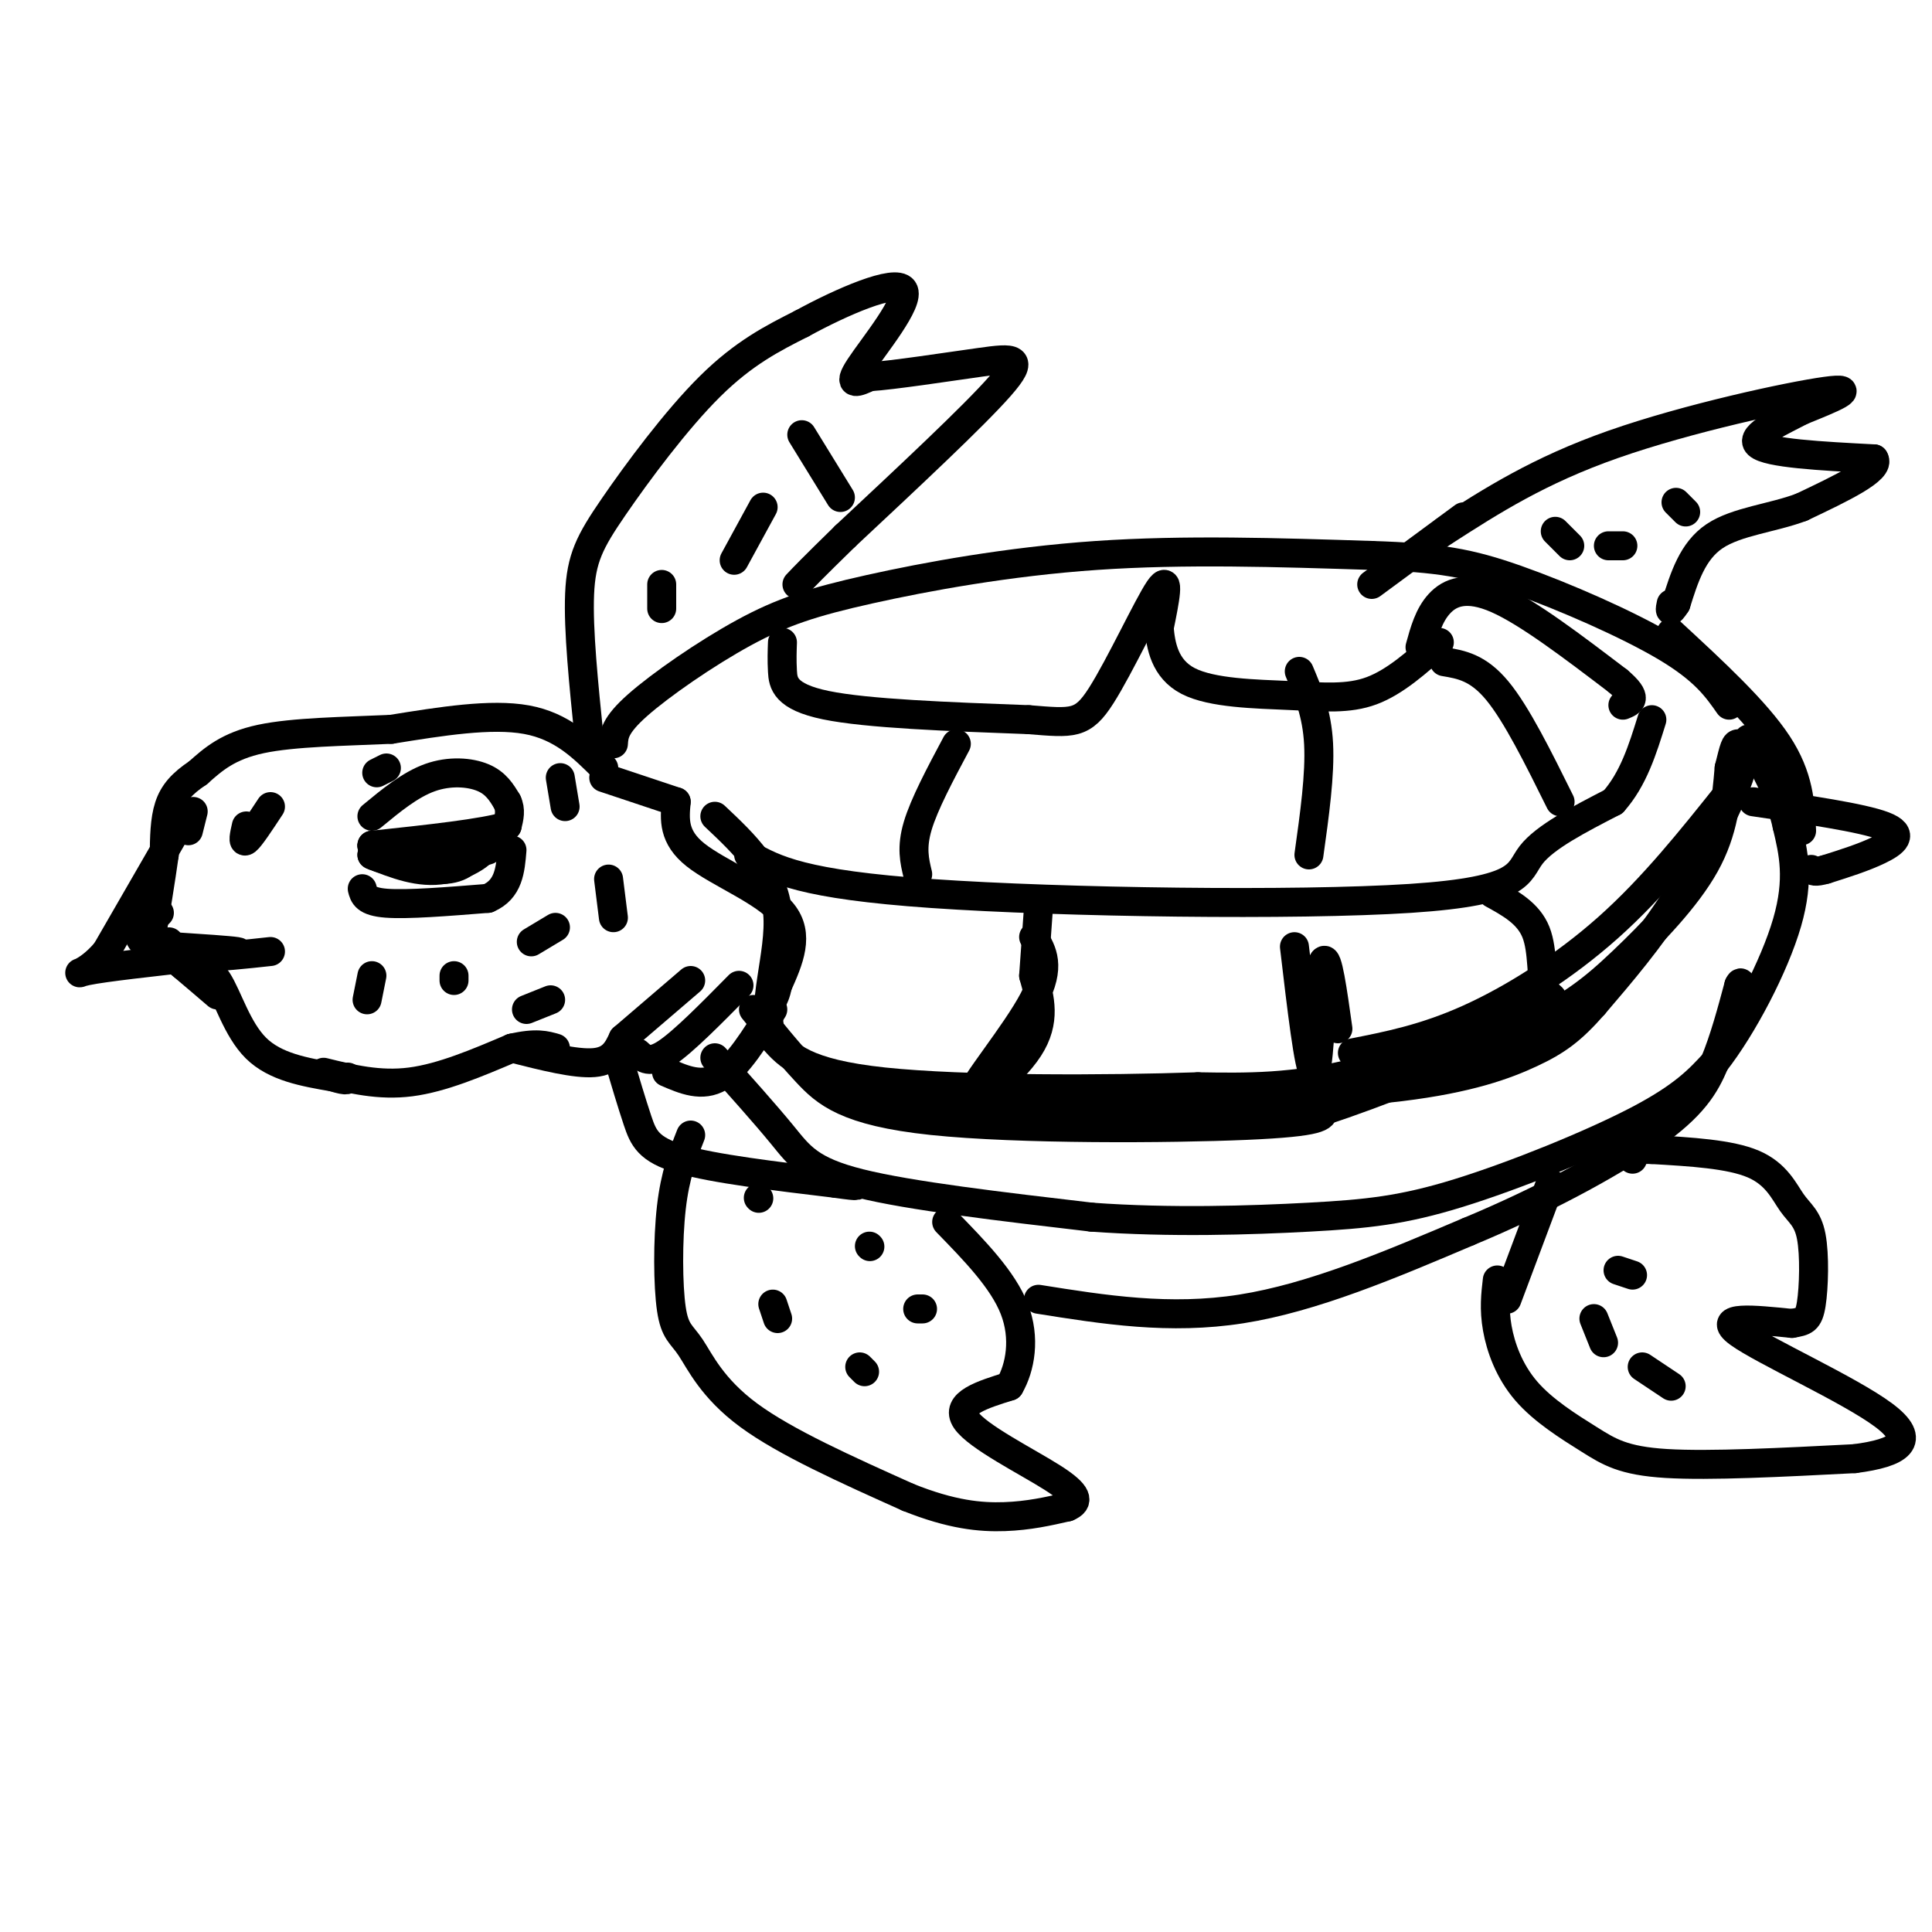 <svg viewBox='0 0 400 400' version='1.1' xmlns='http://www.w3.org/2000/svg' xmlns:xlink='http://www.w3.org/1999/xlink'><g fill='none' stroke='rgb(0,0,0)' stroke-width='6' stroke-linecap='round' stroke-linejoin='round'><path d='M125,159c-4.333,-4.333 -8.667,-8.667 -16,-10c-7.333,-1.333 -17.667,0.333 -28,2'/><path d='M81,151c-9.778,0.444 -20.222,0.556 -27,2c-6.778,1.444 -9.889,4.222 -13,7'/><path d='M41,160c-3.311,2.200 -5.089,4.200 -6,7c-0.911,2.800 -0.956,6.400 -1,10'/><path d='M34,177c-0.667,4.833 -1.833,11.917 -3,19'/><path d='M31,196c3.667,3.333 14.333,2.167 25,1'/><path d='M77,169c3.956,-3.267 7.911,-6.533 12,-8c4.089,-1.467 8.311,-1.133 11,0c2.689,1.133 3.844,3.067 5,5'/><path d='M105,166c0.833,1.667 0.417,3.333 0,5'/><path d='M105,171c-4.667,1.500 -16.333,2.750 -28,4'/><path d='M77,175c-0.833,0.500 11.083,-0.250 23,-1'/><path d='M100,174c2.467,1.311 -2.867,5.089 -8,6c-5.133,0.911 -10.067,-1.044 -15,-3'/><path d='M77,177c0.200,0.333 8.200,2.667 13,3c4.800,0.333 6.400,-1.333 8,-3'/><path d='M98,177c1.833,-0.667 2.417,-0.833 3,-1'/><path d='M75,184c0.333,1.333 0.667,2.667 5,3c4.333,0.333 12.667,-0.333 21,-1'/><path d='M101,186c4.333,-1.833 4.667,-5.917 5,-10'/><path d='M56,167c-2.083,3.167 -4.167,6.333 -5,7c-0.833,0.667 -0.417,-1.167 0,-3'/><path d='M38,200c2.422,-0.156 4.844,-0.311 7,3c2.156,3.311 4.044,10.089 8,14c3.956,3.911 9.978,4.956 16,6'/><path d='M69,223c3.167,1.000 3.083,0.500 3,0'/><path d='M67,222c5.750,1.417 11.500,2.833 18,2c6.500,-0.833 13.750,-3.917 21,-7'/><path d='M106,217c5.000,-1.167 7.000,-0.583 9,0'/><path d='M40,168c0.000,0.000 -1.000,4.000 -1,4'/><path d='M116,161c0.000,0.000 1.000,6.000 1,6'/><path d='M110,195c0.000,0.000 5.000,-3.000 5,-3'/><path d='M126,182c0.000,0.000 1.000,8.000 1,8'/><path d='M94,202c0.000,0.000 0.000,1.000 0,1'/><path d='M77,202c0.000,0.000 -1.000,5.000 -1,5'/><path d='M109,209c0.000,0.000 5.000,-2.000 5,-2'/><path d='M80,159c0.000,0.000 -2.000,1.000 -2,1'/><path d='M37,171c0.000,0.000 -15.000,26.000 -15,26'/><path d='M22,197c-4.289,5.067 -7.511,4.733 -4,4c3.511,-0.733 13.756,-1.867 24,-3'/><path d='M42,198c5.867,-0.644 8.533,-0.756 7,-1c-1.533,-0.244 -7.267,-0.622 -13,-1'/><path d='M36,196c-2.333,-0.333 -1.667,-0.667 -1,-1'/><path d='M33,189c-2.000,1.917 -4.000,3.833 -4,5c0.000,1.167 2.000,1.583 4,2'/><path d='M33,196c2.667,2.000 7.333,6.000 12,10'/><path d='M106,217c6.583,1.667 13.167,3.333 17,3c3.833,-0.333 4.917,-2.667 6,-5'/><path d='M129,215c0.000,0.000 14.000,-12.000 14,-12'/><path d='M132,218c1.250,1.167 2.500,2.333 6,0c3.500,-2.333 9.250,-8.167 15,-14'/><path d='M138,222c3.667,1.583 7.333,3.167 11,1c3.667,-2.167 7.333,-8.083 11,-14'/><path d='M125,161c0.000,0.000 15.000,5.000 15,5'/><path d='M140,166c-0.333,3.644 -0.667,7.289 4,11c4.667,3.711 14.333,7.489 18,12c3.667,4.511 1.333,9.756 -1,15'/><path d='M161,204c-0.667,3.333 -1.833,4.167 -3,5'/><path d='M127,154c0.126,-1.900 0.252,-3.799 5,-8c4.748,-4.201 14.118,-10.703 22,-15c7.882,-4.297 14.276,-6.388 26,-9c11.724,-2.612 28.778,-5.746 47,-7c18.222,-1.254 37.611,-0.627 57,0'/><path d='M284,115c13.917,0.440 20.208,1.542 30,5c9.792,3.458 23.083,9.274 31,14c7.917,4.726 10.458,8.363 13,12'/><path d='M148,219c5.200,5.800 10.400,11.600 14,16c3.600,4.400 5.600,7.400 16,10c10.400,2.600 29.200,4.800 48,7'/><path d='M226,252c16.278,1.185 32.971,0.648 45,0c12.029,-0.648 19.392,-1.405 31,-5c11.608,-3.595 27.459,-10.027 37,-15c9.541,-4.973 12.770,-8.486 16,-12'/><path d='M355,220c5.822,-7.422 12.378,-19.978 15,-29c2.622,-9.022 1.311,-14.511 0,-20'/><path d='M370,171c-1.333,-6.333 -4.667,-12.167 -8,-18'/><path d='M128,219c1.400,4.711 2.800,9.422 4,13c1.200,3.578 2.200,6.022 9,8c6.800,1.978 19.400,3.489 32,5'/><path d='M173,245c5.833,0.833 4.417,0.417 3,0'/><path d='M143,235c-1.612,4.120 -3.225,8.239 -4,15c-0.775,6.761 -0.713,16.163 0,21c0.713,4.837 2.077,5.110 4,8c1.923,2.890 4.407,8.397 12,14c7.593,5.603 20.297,11.301 33,17'/><path d='M188,310c9.000,3.622 15.000,4.178 20,4c5.000,-0.178 9.000,-1.089 13,-2'/><path d='M221,312c2.512,-1.036 2.292,-2.625 -3,-6c-5.292,-3.375 -15.655,-8.536 -18,-12c-2.345,-3.464 3.327,-5.232 9,-7'/><path d='M209,287c2.244,-3.844 3.356,-9.956 1,-16c-2.356,-6.044 -8.178,-12.022 -14,-18'/><path d='M122,153c-1.155,-11.310 -2.310,-22.619 -2,-30c0.310,-7.381 2.083,-10.833 7,-18c4.917,-7.167 12.976,-18.048 20,-25c7.024,-6.952 13.012,-9.976 19,-13'/><path d='M166,67c8.250,-4.524 19.375,-9.333 21,-7c1.625,2.333 -6.250,11.810 -9,16c-2.750,4.190 -0.375,3.095 2,2'/><path d='M180,78c4.893,-0.298 16.125,-2.042 23,-3c6.875,-0.958 9.393,-1.131 4,5c-5.393,6.131 -18.696,18.565 -32,31'/><path d='M175,111c-7.000,6.833 -8.500,8.417 -10,10'/><path d='M215,269c13.583,2.167 27.167,4.333 42,2c14.833,-2.333 30.917,-9.167 47,-16'/><path d='M304,255c15.155,-6.298 29.542,-14.042 38,-20c8.458,-5.958 10.988,-10.131 13,-15c2.012,-4.869 3.506,-10.435 5,-16'/><path d='M360,204c0.833,-1.833 0.417,1.583 0,5'/><path d='M360,209c0.000,0.833 0.000,0.417 0,0'/><path d='M310,265c-0.351,3.016 -0.702,6.032 0,10c0.702,3.968 2.456,8.888 6,13c3.544,4.112 8.877,7.415 13,10c4.123,2.585 7.035,4.453 16,5c8.965,0.547 23.982,-0.226 39,-1'/><path d='M384,302c9.310,-1.202 13.083,-3.708 6,-9c-7.083,-5.292 -25.024,-13.369 -30,-17c-4.976,-3.631 3.012,-2.815 11,-2'/><path d='M371,274c2.559,-0.448 3.456,-0.568 4,-4c0.544,-3.432 0.733,-10.178 0,-14c-0.733,-3.822 -2.390,-4.721 -4,-7c-1.610,-2.279 -3.174,-5.937 -8,-8c-4.826,-2.063 -12.913,-2.532 -21,-3'/><path d='M342,238c-4.167,-0.167 -4.083,0.917 -4,2'/><path d='M312,269c0.000,0.000 9.000,-24.000 9,-24'/><path d='M363,166c11.267,1.644 22.533,3.289 27,5c4.467,1.711 2.133,3.489 -1,5c-3.133,1.511 -7.067,2.756 -11,4'/><path d='M378,180c-2.333,0.667 -2.667,0.333 -3,0'/><path d='M299,110c9.778,-6.289 19.556,-12.578 35,-18c15.444,-5.422 36.556,-9.978 44,-11c7.444,-1.022 1.222,1.489 -5,4'/><path d='M373,85c-3.844,2.044 -10.956,5.156 -9,7c1.956,1.844 12.978,2.422 24,3'/><path d='M388,95c1.500,2.167 -6.750,6.083 -15,10'/><path d='M373,105c-5.978,2.267 -13.422,2.933 -18,6c-4.578,3.067 -6.289,8.533 -8,14'/><path d='M347,125c-1.500,2.333 -1.250,1.167 -1,0'/><path d='M303,107c0.000,0.000 -19.000,14.000 -19,14'/><path d='M162,133c-0.067,1.822 -0.133,3.644 0,6c0.133,2.356 0.467,5.244 9,7c8.533,1.756 25.267,2.378 42,3'/><path d='M213,149c9.179,0.738 11.125,1.083 15,-5c3.875,-6.083 9.679,-18.595 12,-22c2.321,-3.405 1.161,2.298 0,8'/><path d='M240,130c0.313,3.563 1.094,8.470 6,11c4.906,2.530 13.936,2.681 21,3c7.064,0.319 12.161,0.805 17,-1c4.839,-1.805 9.419,-5.903 14,-10'/><path d='M155,177c5.506,3.065 11.012,6.131 38,8c26.988,1.869 75.458,2.542 99,1c23.542,-1.542 22.155,-5.298 25,-9c2.845,-3.702 9.923,-7.351 17,-11'/><path d='M334,166c4.167,-4.667 6.083,-10.833 8,-17'/><path d='M198,154c-3.333,6.250 -6.667,12.500 -8,17c-1.333,4.500 -0.667,7.250 0,10'/><path d='M269,139c1.833,4.333 3.667,8.667 4,15c0.333,6.333 -0.833,14.667 -2,23'/><path d='M299,137c3.500,0.583 7.000,1.167 11,6c4.000,4.833 8.500,13.917 13,23'/><path d='M294,134c0.911,-3.311 1.822,-6.622 4,-9c2.178,-2.378 5.622,-3.822 12,-1c6.378,2.822 15.689,9.911 25,17'/><path d='M335,141c4.333,3.667 2.667,4.333 1,5'/><path d='M156,209c3.548,4.411 7.095,8.821 11,13c3.905,4.179 8.167,8.125 26,10c17.833,1.875 49.238,1.679 65,1c15.762,-0.679 15.881,-1.839 16,-3'/><path d='M274,230c10.456,-3.434 28.596,-10.518 40,-16c11.404,-5.482 16.070,-9.360 22,-15c5.930,-5.640 13.123,-13.040 17,-20c3.877,-6.960 4.439,-13.480 5,-20'/><path d='M358,159c1.073,-4.322 1.257,-5.128 2,-5c0.743,0.128 2.046,1.188 0,7c-2.046,5.812 -7.442,16.375 -13,25c-5.558,8.625 -11.279,15.313 -17,22'/><path d='M330,208c-4.619,5.286 -7.667,7.500 -13,10c-5.333,2.500 -12.952,5.286 -27,7c-14.048,1.714 -34.524,2.357 -55,3'/><path d='M235,228c-17.800,0.689 -34.800,0.911 -45,0c-10.200,-0.911 -13.600,-2.956 -17,-5'/><path d='M173,223c-3.167,-0.833 -2.583,-0.417 -2,0'/><path d='M214,194c1.821,3.024 3.643,6.048 0,13c-3.643,6.952 -12.750,17.833 -13,20c-0.250,2.167 8.357,-4.381 12,-10c3.643,-5.619 2.321,-10.310 1,-15'/><path d='M214,202c0.333,-4.833 0.667,-9.417 1,-14'/><path d='M268,196c1.500,12.750 3.000,25.500 4,26c1.000,0.500 1.500,-11.250 2,-23'/><path d='M274,199c0.833,-1.500 1.917,6.250 3,14'/><path d='M309,185c3.721,2.045 7.442,4.089 9,8c1.558,3.911 0.954,9.687 2,12c1.046,2.313 3.743,1.161 -3,4c-6.743,2.839 -22.927,9.668 -36,13c-13.073,3.332 -23.037,3.166 -33,3'/><path d='M248,225c-18.556,0.644 -48.444,0.756 -65,-1c-16.556,-1.756 -19.778,-5.378 -23,-9'/><path d='M160,215c-2.778,-6.289 1.778,-17.511 1,-26c-0.778,-8.489 -6.889,-14.244 -13,-20'/><path d='M180,258c0.000,0.000 0.100,0.100 0.1,0.1'/><path d='M157,248c0.000,0.000 0.100,0.100 0.1,0.1'/><path d='M160,270c0.000,0.000 1.000,3.000 1,3'/><path d='M178,283c0.000,0.000 1.000,1.000 1,1'/><path d='M190,271c0.000,0.000 1.000,0.000 1,0'/><path d='M158,105c0.000,0.000 -6.000,11.000 -6,11'/><path d='M137,121c0.000,0.000 0.000,5.000 0,5'/><path d='M166,90c0.000,0.000 8.000,13.000 8,13'/><path d='M330,273c0.000,0.000 2.000,5.000 2,5'/><path d='M335,263c0.000,0.000 3.000,1.000 3,1'/><path d='M340,283c0.000,0.000 6.000,4.000 6,4'/><path d='M322,110c0.000,0.000 3.000,3.000 3,3'/><path d='M333,113c0.000,0.000 3.000,0.000 3,0'/><path d='M347,104c0.000,0.000 2.000,2.000 2,2'/><path d='M346,131c8.750,8.083 17.500,16.167 22,23c4.500,6.833 4.750,12.417 5,18'/><path d='M358,164c-7.867,9.867 -15.733,19.733 -25,28c-9.267,8.267 -19.933,14.933 -29,19c-9.067,4.067 -16.533,5.533 -24,7'/></g>
</svg>